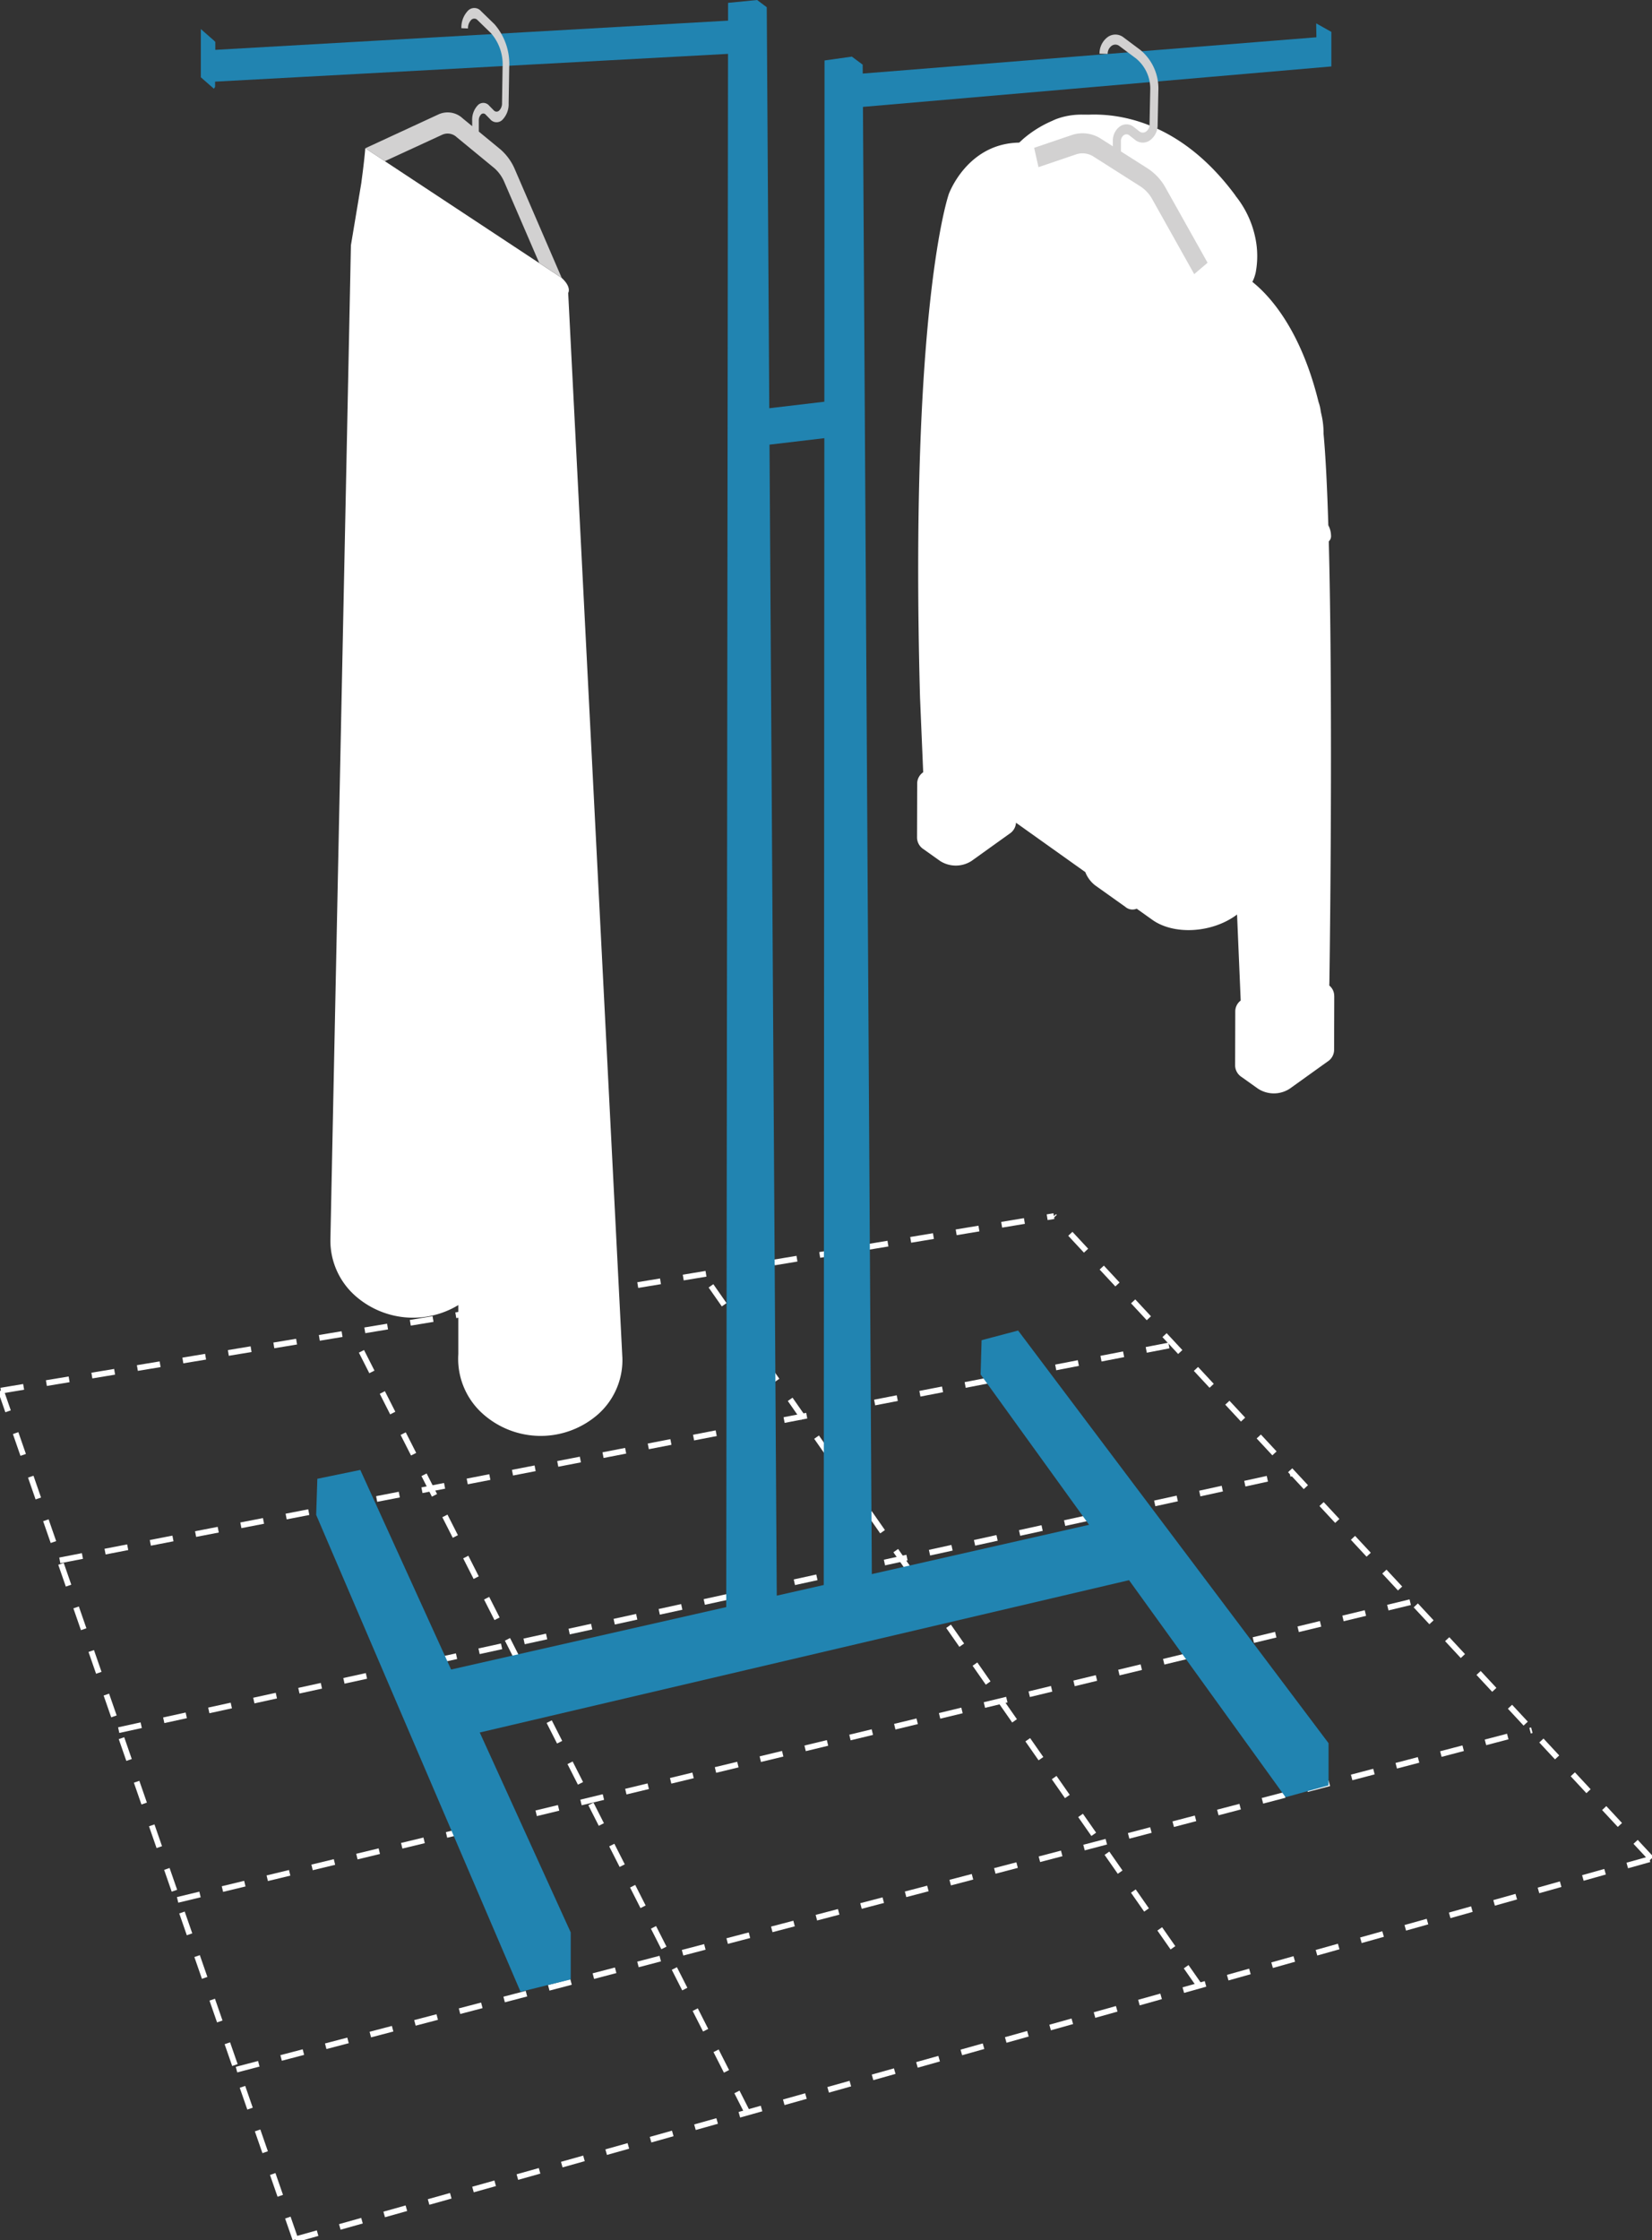 <svg xmlns="http://www.w3.org/2000/svg" xmlns:xlink="http://www.w3.org/1999/xlink" width="214.75" height="291.067" viewBox="0 0 214.75 291.067"><rect x="0" y="0" width="214.75" height="291.067" fill="#333333" stroke="none"/><defs><clipPath id="clip-path"><rect id="Rechteck_1006" data-name="Rechteck 1006" width="214.75" height="291.067" fill="#fcc543"></rect></clipPath></defs><g id="Gruppe_1703" data-name="Gruppe 1703" clip-path="url(#clip-path)"><path id="Pfad_2108" data-name="Pfad 2108" d="M168.887,215.848,161.845,77.524s.485-.722-.843-1.952L135.47,58.727c-.181,2.165-.506,4.326-.506,4.444L133.6,71.34l0,0-.09,4.506h0l-2.577,124.738a9.574,9.574,0,0,0,3.151,7.162,11.351,11.351,0,0,0,13.478,1.28l0,6.365a9.565,9.565,0,0,0,3.131,7.715,11.3,11.3,0,0,0,15.108.044,9.412,9.412,0,0,0,3.088-7.3" transform="translate(-87.984 -39.465)" fill="#fff"></path><line id="Linie_52" data-name="Linie 52" x1="38.284" y1="110.272" transform="translate(0.116 180.677)" fill="none" stroke="#fff" stroke-miterlimit="10" stroke-width="0.75" stroke-dasharray="2.997 2.997"></line><line id="Linie_53" data-name="Linie 53" x1="51.409" y1="101.346" transform="translate(45.744 173.119)" fill="none" stroke="#fff" stroke-miterlimit="10" stroke-width="0.75" stroke-dasharray="2.997 2.997"></line><line id="Linie_54" data-name="Linie 54" x1="64.534" y1="92.42" transform="translate(91.373 165.56)" fill="none" stroke="#fff" stroke-miterlimit="10" stroke-width="0.75" stroke-dasharray="2.997 2.997"></line><line id="Linie_55" data-name="Linie 55" x1="77.659" y1="83.494" transform="translate(137.001 158.002)" fill="none" stroke="#fff" stroke-miterlimit="10" stroke-width="0.75" stroke-dasharray="2.997 2.997"></line><line id="Linie_56" data-name="Linie 56" y1="49.453" x2="176.26" transform="translate(38.4 241.496)" fill="none" stroke="#fff" stroke-miterlimit="10" stroke-width="0.75" stroke-dasharray="2.997 2.997"></line><line id="Linie_57" data-name="Linie 57" y1="44.097" x2="168.385" transform="translate(30.744 224.797)" fill="none" stroke="#fff" stroke-miterlimit="10" stroke-width="0.75" stroke-dasharray="2.997 2.997"></line><line id="Linie_58" data-name="Linie 58" y1="38.742" x2="160.51" transform="translate(23.087 208.098)" fill="none" stroke="#fff" stroke-miterlimit="10" stroke-width="0.75" stroke-dasharray="2.997 2.997"></line><line id="Linie_59" data-name="Linie 59" y1="33.387" x2="152.635" transform="translate(15.43 191.399)" fill="none" stroke="#fff" stroke-miterlimit="10" stroke-width="0.75" stroke-dasharray="2.997 2.997"></line><line id="Linie_60" data-name="Linie 60" y1="28.031" x2="144.76" transform="translate(7.773 174.7)" fill="none" stroke="#fff" stroke-miterlimit="10" stroke-width="0.75" stroke-dasharray="2.997 2.997"></line><line id="Linie_61" data-name="Linie 61" y1="22.676" x2="136.885" transform="translate(0.116 158.002)" fill="none" stroke="#fff" stroke-miterlimit="10" stroke-width="0.75" stroke-dasharray="2.997 2.997"></line><path id="Pfad_2109" data-name="Pfad 2109" d="M165.675,13.888l60.891-5.255V4.144l-1.973-1.109.029,1.809L165.649,9.556,165.641,8.4l-1.409-1.044-3.55.5-.023,44.337-7.159.845L153.171.939,151.918,0l-3.777.372,0,2.31L81.485,6.476l0-1.028-.18-.183-1.7-1.488v6.265l1.7,1.488.154-.252,0-.67L148.135,7l-.229,201.8-35.766,8.111L100.335,190.98l-5.586,1.149-.15,4.692,26.565,61.959,6.525-1.606v-6.108l-11.824-25.973,84.4-19.79,20.351,28.2,5.586-1.54v-5.481l-40.354-53.613-4.75,1.253-.124,4.457,14.1,19.529-28.243,6.405ZM153.53,57.77l7.127-.841-.078,149-6.107,1.385Z" transform="translate(-53.498)" fill="#2184b1"></path><path id="Pfad_2110" data-name="Pfad 2110" d="M154.778,19.634a1.71,1.71,0,0,1,1.877.314L161.583,24a5.01,5.01,0,0,1,1.264,1.777l4.544,10.529,2.918,1.926-6.054-14.023a7.128,7.128,0,0,0-1.89-2.655l-2.831-2.33V17.809a1.1,1.1,0,0,1,.3-.818.4.4,0,0,1,.592.031l.581.592a1.073,1.073,0,0,0,1.576.1,2.9,2.9,0,0,0,.829-2.152l.074-4.669a7.868,7.868,0,0,0-1.915-5.62l-1.76-1.71a1.145,1.145,0,0,0-1.67-.06,3.128,3.128,0,0,0-.871,2.289l.858.035a1.528,1.528,0,0,1,.424-1.116.557.557,0,0,1,.814.029l1.76,1.71a6.172,6.172,0,0,1,1.5,4.407l-.074,4.669a1.313,1.313,0,0,1-.374.972.483.483,0,0,1-.711-.044l-.582-.592a.99.99,0,0,0-1.466-.075,2.716,2.716,0,0,0-.746,2.024v.712l-1.239-1.02a2.855,2.855,0,0,0-3.116-.522l-9.543,4.412,2.545,1.679Z" transform="translate(-97.292 -2.129)" fill="#d2d1d1"></path><path id="Pfad_2111" data-name="Pfad 2111" d="M402.824,45.718h0a9.37,9.37,0,0,0-5.553.214,6.6,6.6,0,0,0-.643.276,14.572,14.572,0,0,0-3.685,2.276,18.307,18.307,0,0,0-3.368,3.953,9.644,9.644,0,0,0-2.1,5.094,6.225,6.225,0,0,1,5.4,2.735,13.322,13.322,0,0,0-5.54,2.784,1.391,1.391,0,0,0-.635,1.271,1.375,1.375,0,0,0,.531.706c2.327,2.005,3.642,5.31,4.861,8.47,1.234,3.2,2.473,6.4,3.427,9.746a28.062,28.062,0,0,1,.838,7.524A24.2,24.2,0,0,0,398.5,82.5c.344-3.105-.188-6.438-.483-9.546-.408-4.294-.87-8.585-1.047-12.905a38.552,38.552,0,0,1,.084-8.062c.568-3.112,3.072-6.116,5.772-6.268" transform="translate(-259.85 -30.505)" fill="#fff"></path><path id="Pfad_2112" data-name="Pfad 2112" d="M439.825,67.105a14.016,14.016,0,0,0-4.635-7.572,25.428,25.428,0,0,0-7.879-5.324,11.255,11.255,0,0,1,3.87,5.6,6.215,6.215,0,0,1-1.407,6.519,55.759,55.759,0,0,1-4.853,4.231,33.913,33.913,0,0,0-2.845,2.866A41.438,41.438,0,0,0,414.236,87a37.289,37.289,0,0,0-2.182,12.939,39.611,39.611,0,0,0,.363,4.929c.7-6.142,3.561-11.862,7.7-15.379a15.657,15.657,0,0,1,14.4-3.387c.433-4.862-1.648-9.926-5.084-12.371,3.251,1.4,4.607,6.125,7.221,8.888a10.129,10.129,0,0,1,1.462-7.7,8.132,8.132,0,0,0,1.788-3.3,11.521,11.521,0,0,0-.083-4.518" transform="translate(-276.901 -36.429)" fill="#fff"></path><path id="Pfad_2113" data-name="Pfad 2113" d="M417.674,159.941a1.726,1.726,0,0,0-.641-1.394c.005-.124.013-.248.014-.372.155-10.521.413-38.428-.078-57.333a.917.917,0,0,0,.291-.781,2.938,2.938,0,0,0-.35-1.305c-.146-4.836-.347-8.962-.619-11.89A10.738,10.738,0,0,0,416,84.3c-.016-.077-.034-.151-.051-.225s-.026-.156-.039-.228a5.114,5.114,0,0,0-.268-1.1c-2.356-9.617-6.523-13.967-8.606-15.618a4.922,4.922,0,0,0,.448-1.3,11.511,11.511,0,0,0-.083-4.518,12.831,12.831,0,0,0-2.56-5.372l.018,0c-8.2-11.138-17.635-10.859-20.849-10.372a8.35,8.35,0,0,0-2.112.488,6.653,6.653,0,0,0-.643.276,14.58,14.58,0,0,0-3.685,2.276q-.246.208-.48.428c-7.059-.133-9.514,6.679-9.514,6.679s-5.128,14.5-3.742,65.427l.412,9.7a1.792,1.792,0,0,0-.782,1.411v.4l-.019,6.715a1.83,1.83,0,0,0,.857,1.477l2.125,1.513a3.78,3.78,0,0,0,4.111,0h0l4.932-3.534a1.824,1.824,0,0,0,.84-1.425l9.008,6.413a4.027,4.027,0,0,0,1.293,1.732l3.922,2.791a1.4,1.4,0,0,0,1.466.232l2.036,1.449c2.774,1.975,7.62,1.728,10.823-.553.065-.046.126-.094.189-.141v.038l.472,11.143a1.764,1.764,0,0,0-.705,1.351v.008l-.02,7.105a1.83,1.83,0,0,0,.856,1.477l2.125,1.513a3.78,3.78,0,0,0,4.111,0h0l4.932-3.534a1.816,1.816,0,0,0,.843-1.455l.02-7.117c0,.028,0,.055-.006.083" transform="translate(-244.236 -30.505)" fill="#fff"></path><path id="Pfad_2114" data-name="Pfad 2114" d="M426.951,33.6a7.033,7.033,0,0,0-2.323-2.517l-3.484-2.213V27.529a.92.92,0,0,1,.37-.773.6.6,0,0,1,.728.029l.715.561a1.6,1.6,0,0,0,1.938.092,2.453,2.453,0,0,0,1.02-2.035l.092-4.416a6.487,6.487,0,0,0-2.356-5.315l-2.165-1.618A1.713,1.713,0,0,0,419.432,14a2.638,2.638,0,0,0-1.072,2.165l1.057.033a1.286,1.286,0,0,1,.522-1.055.832.832,0,0,1,1,.028l2.166,1.618a5.085,5.085,0,0,1,1.846,4.168l-.092,4.417a1.11,1.11,0,0,1-.46.919.722.722,0,0,1-.874-.042l-.716-.56a1.474,1.474,0,0,0-1.8-.071,2.277,2.277,0,0,0-.918,1.915V28.2l-1.52-.966a4.4,4.4,0,0,0-3.834-.49l-4.874,1.655.562,2.511,4.873-1.655a2.635,2.635,0,0,1,2.306.3l6.061,3.849a4.717,4.717,0,0,1,1.553,1.681l5.45,9.724,1.737-1.481Z" transform="translate(-275.428 -9.193)" fill="#d2d1d1"></path></g></svg>